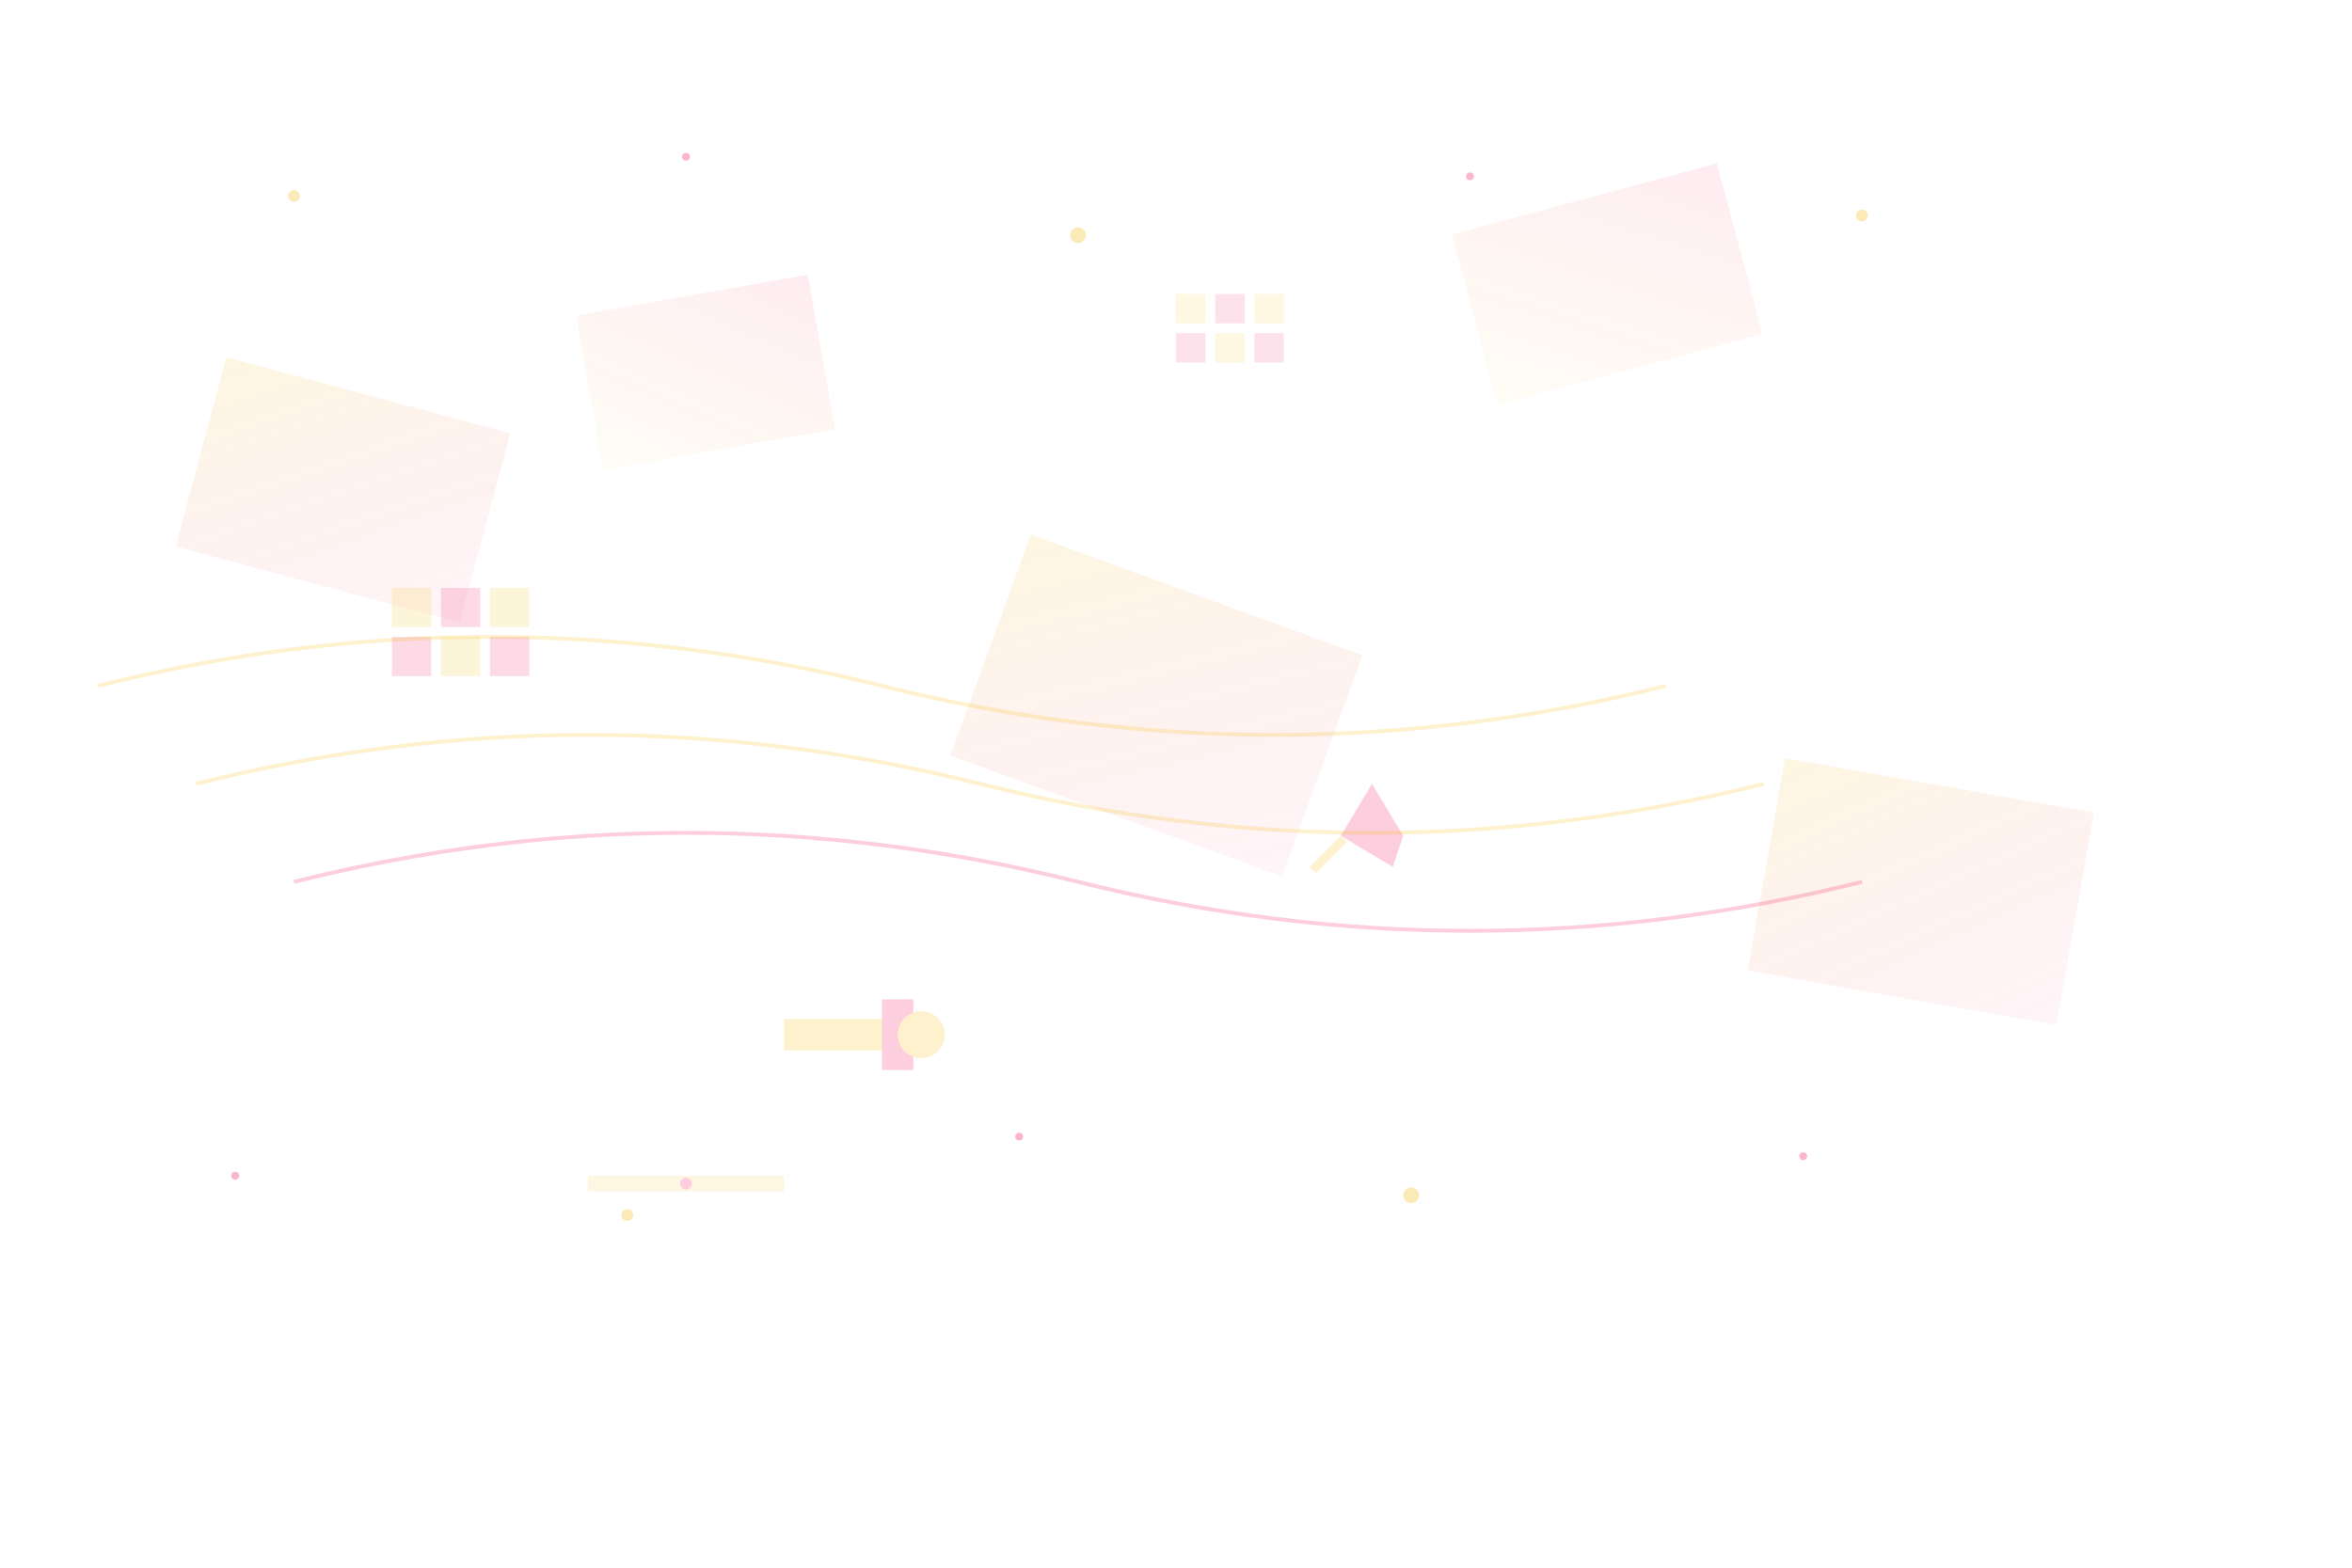 <svg xmlns="http://www.w3.org/2000/svg" viewBox="0 0 1200 800" width="1200" height="800">
  <defs>
    <linearGradient id="heroGradient1" x1="0%" y1="0%" x2="100%" y2="100%">
      <stop offset="0%" style="stop-color:#f5ba0a;stop-opacity:0.3" />
      <stop offset="100%" style="stop-color:#f50a54;stop-opacity:0.1" />
    </linearGradient>
    <linearGradient id="heroGradient2" x1="100%" y1="0%" x2="0%" y2="100%">
      <stop offset="0%" style="stop-color:#f50a54;stop-opacity:0.2" />
      <stop offset="100%" style="stop-color:#f5ba0a;stop-opacity:0.1" />
    </linearGradient>
  </defs>
  
  <!-- Abstract geometric shapes representing construction -->
  
  <!-- Building blocks -->
  <g opacity="0.4">
    <rect x="100" y="200" width="150" height="100" fill="url(#heroGradient1)" transform="rotate(15 175 250)"/>
    <rect x="300" y="150" width="120" height="80" fill="url(#heroGradient2)" transform="rotate(-10 360 190)"/>
    <rect x="500" y="300" width="180" height="120" fill="url(#heroGradient1)" transform="rotate(20 590 360)"/>
    <rect x="750" y="100" width="140" height="90" fill="url(#heroGradient2)" transform="rotate(-15 820 145)"/>
    <rect x="900" y="400" width="160" height="110" fill="url(#heroGradient1)" transform="rotate(10 980 455)"/>
  </g>
  
  <!-- Tile patterns -->
  <g opacity="0.3">
    <g transform="translate(200, 300)">
      <rect x="0" y="0" width="20" height="20" fill="#f5ba0a" opacity="0.5"/>
      <rect x="25" y="0" width="20" height="20" fill="#f50a54" opacity="0.5"/>
      <rect x="50" y="0" width="20" height="20" fill="#f5ba0a" opacity="0.5"/>
      <rect x="0" y="25" width="20" height="20" fill="#f50a54" opacity="0.5"/>
      <rect x="25" y="25" width="20" height="20" fill="#f5ba0a" opacity="0.5"/>
      <rect x="50" y="25" width="20" height="20" fill="#f50a54" opacity="0.5"/>
    </g>
    
    <g transform="translate(600, 150)">
      <rect x="0" y="0" width="15" height="15" fill="#f5ba0a" opacity="0.4"/>
      <rect x="20" y="0" width="15" height="15" fill="#f50a54" opacity="0.4"/>
      <rect x="40" y="0" width="15" height="15" fill="#f5ba0a" opacity="0.4"/>
      <rect x="0" y="20" width="15" height="15" fill="#f50a54" opacity="0.4"/>
      <rect x="20" y="20" width="15" height="15" fill="#f5ba0a" opacity="0.4"/>
      <rect x="40" y="20" width="15" height="15" fill="#f50a54" opacity="0.4"/>
    </g>
  </g>
  
  <!-- Abstract construction tools -->
  <g opacity="0.2">
    <!-- Hammer silhouette -->
    <g transform="translate(400, 500) scale(2)">
      <rect x="0" y="10" width="30" height="8" fill="#f5ba0a"/>
      <rect x="25" y="5" width="8" height="18" fill="#f50a54"/>
      <circle cx="35" cy="14" r="6" fill="#f5ba0a"/>
    </g>
    
    <!-- Trowel silhouette -->
    <g transform="translate(700, 400) scale(1.5) rotate(45)">
      <path d="M0,0 L20,5 L25,15 L5,20 Z" fill="#f50a54"/>
      <rect x="5" y="20" width="3" height="15" fill="#f5ba0a"/>
    </g>
    
    <!-- Level tool -->
    <g transform="translate(300, 600)">
      <rect x="0" y="0" width="100" height="8" fill="#f5ba0a" opacity="0.6"/>
      <circle cx="50" cy="4" r="3" fill="#f50a54"/>
    </g>
  </g>
  
  <!-- Decorative dots -->
  <g opacity="0.3">
    <circle cx="150" cy="100" r="3" fill="#f5ba0a"/>
    <circle cx="350" cy="80" r="2" fill="#f50a54"/>
    <circle cx="550" cy="120" r="4" fill="#f5ba0a"/>
    <circle cx="750" cy="90" r="2" fill="#f50a54"/>
    <circle cx="950" cy="110" r="3" fill="#f5ba0a"/>
    
    <circle cx="120" cy="600" r="2" fill="#f50a54"/>
    <circle cx="320" cy="620" r="3" fill="#f5ba0a"/>
    <circle cx="520" cy="580" r="2" fill="#f50a54"/>
    <circle cx="720" cy="610" r="4" fill="#f5ba0a"/>
    <circle cx="920" cy="590" r="2" fill="#f50a54"/>
  </g>
  
  <!-- Abstract architectural lines -->
  <g stroke-width="2" fill="none" opacity="0.2">
    <path d="M100,400 Q300,350 500,400 T900,400" stroke="#f5ba0a"/>
    <path d="M150,450 Q350,400 550,450 T950,450" stroke="#f50a54"/>
    <path d="M50,350 Q250,300 450,350 T850,350" stroke="#f5ba0a"/>
  </g>
</svg>
